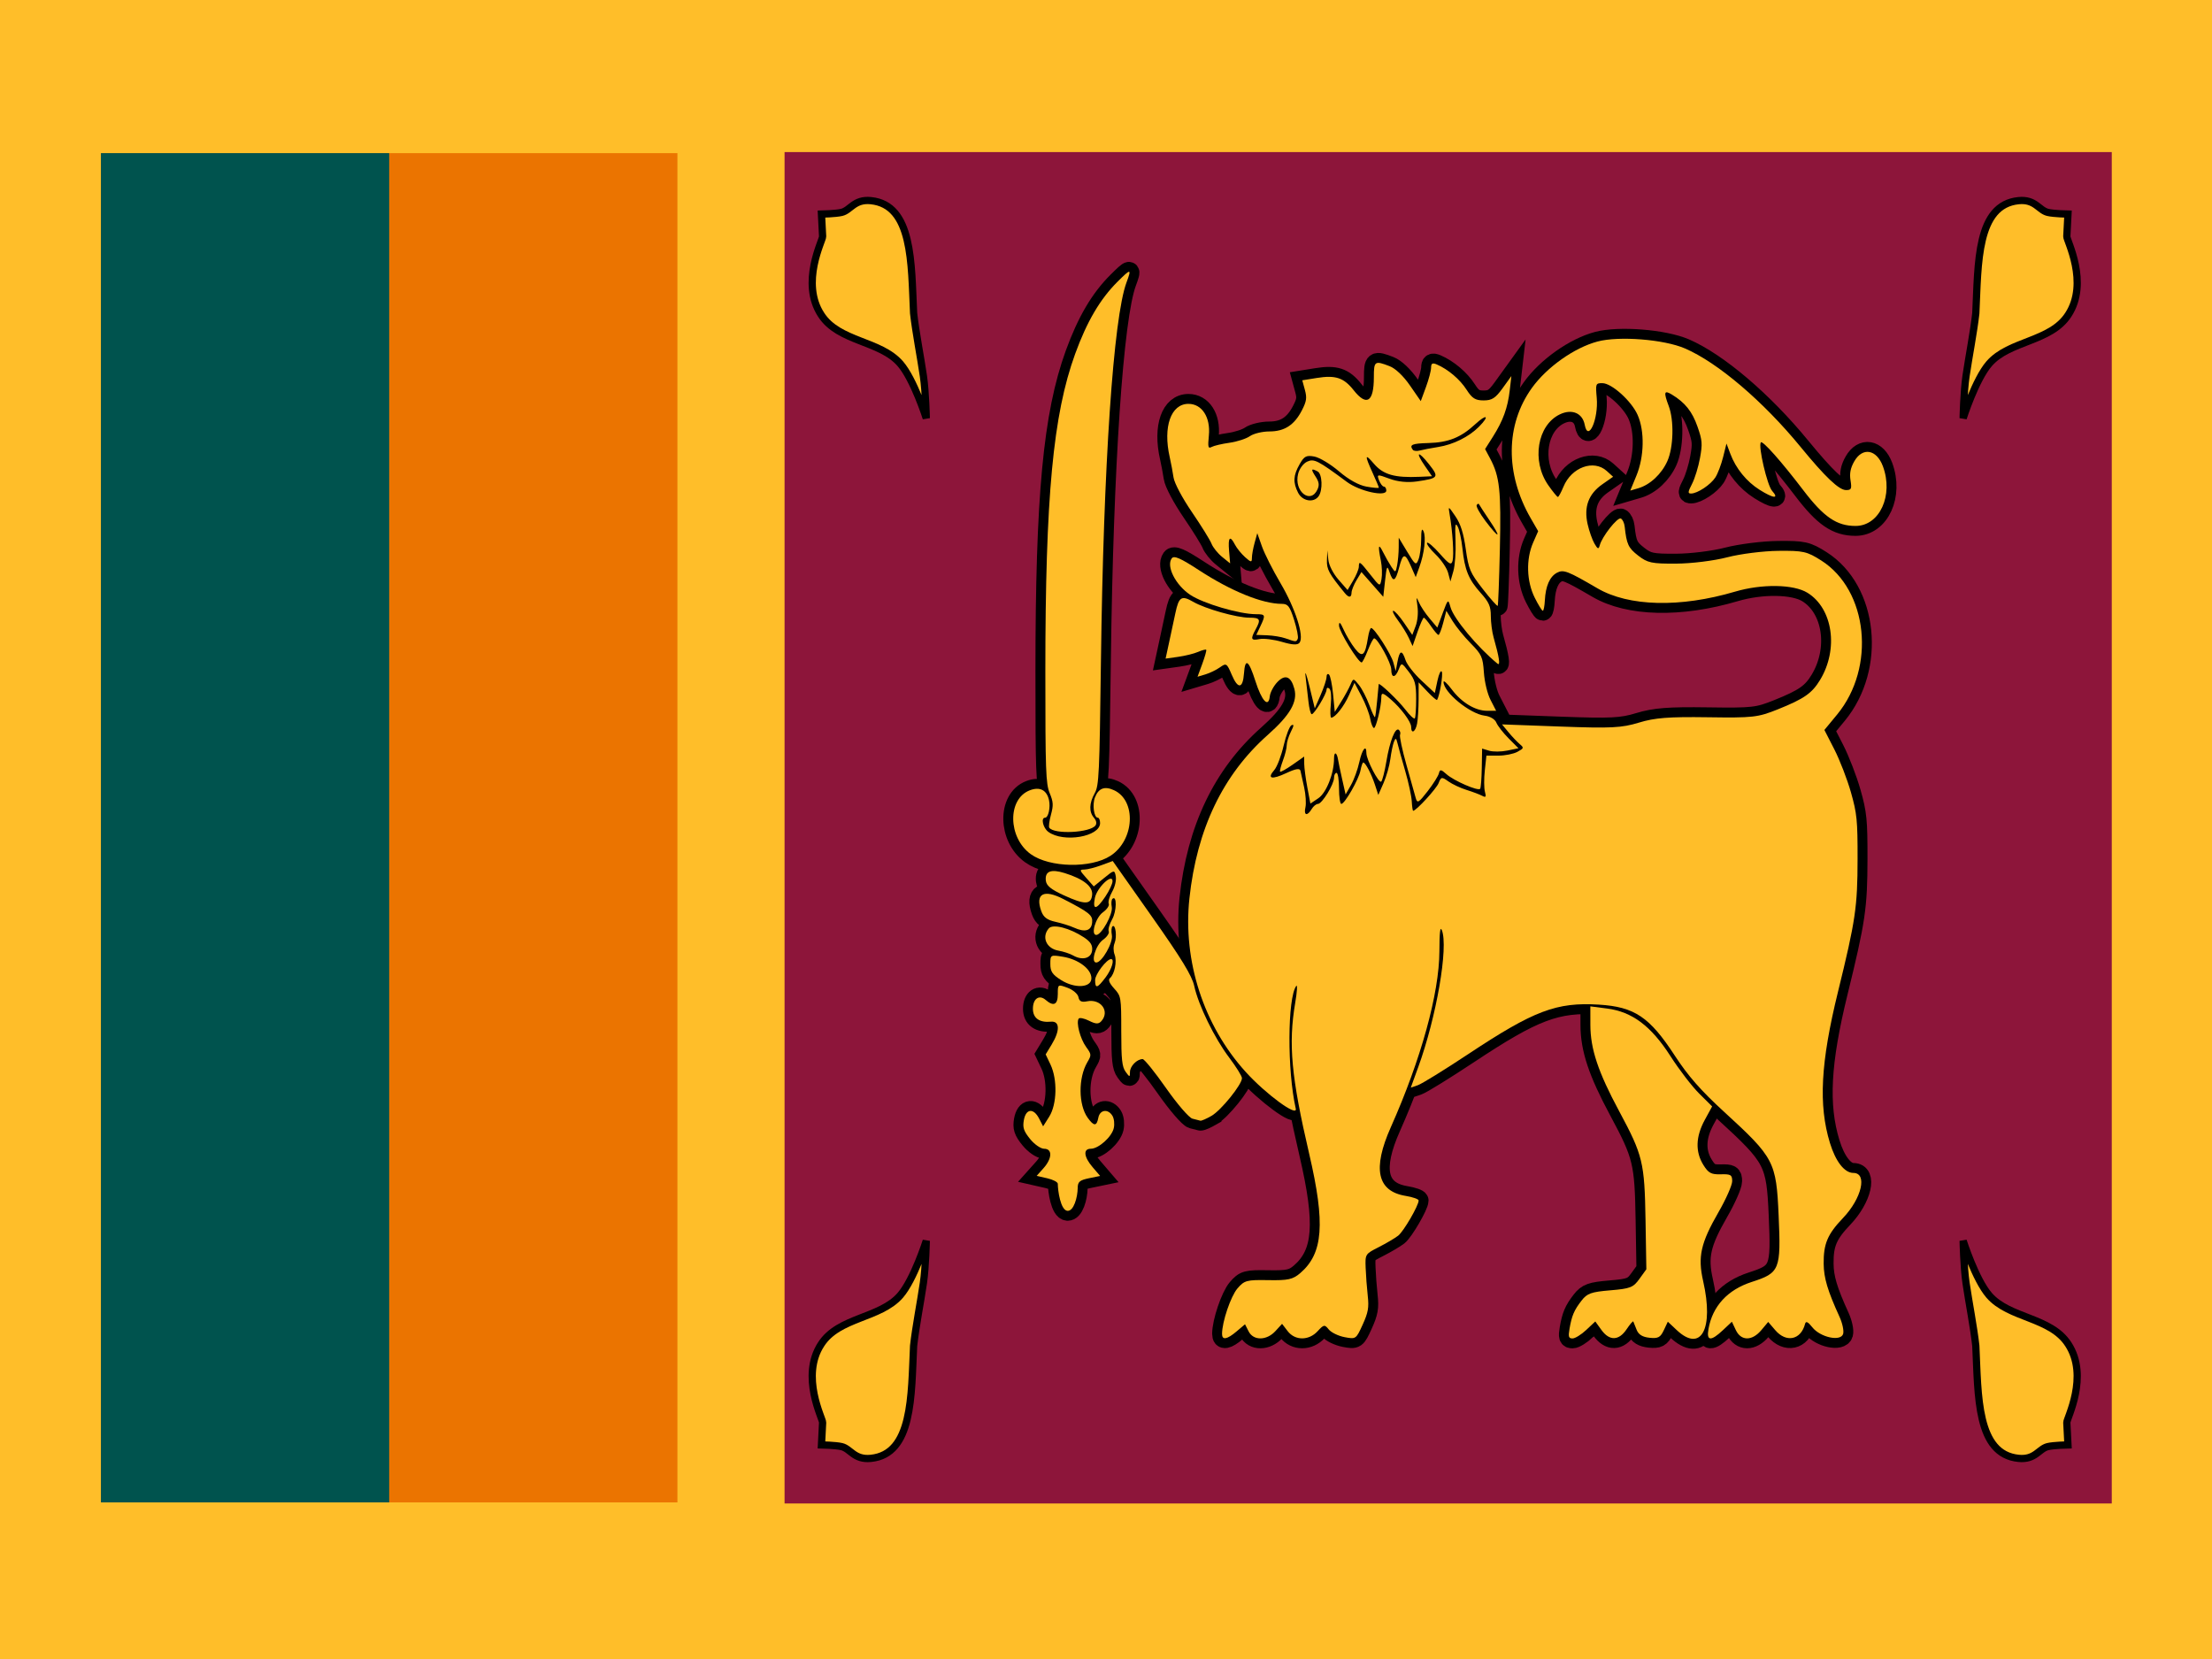 <?xml version="1.0" encoding="UTF-8"?>
<svg xmlns="http://www.w3.org/2000/svg" xmlns:xlink="http://www.w3.org/1999/xlink" width="640px" height="480px" viewBox="0 0 640 480" version="1.1">
  <g id="Page-1" stroke="none" stroke-width="1" fill="none" fill-rule="evenodd">
    <g id="sl" fill-rule="nonzero">
      <polygon id="Path" fill="#FFBE29" points="0 0 640 0 640 480 0 480"></polygon>
      <g id="Group" transform="translate(29, 44)">
        <polygon id="Path" fill="#EB7400" points="0.202 0.312 167 0.312 167 390.688 0.202 390.688"></polygon>
        <polygon id="Path" fill="#00534E" points="0.202 0.312 83.601 0.312 83.601 390.688 0.202 390.688"></polygon>
      </g>
      <polygon id="Path" fill="#8D153A" points="227 44 611 44 611 435 227 435"></polygon>
      <path d="M268,359 C268,359 264.432,370.197 260.49,374.759 C254.649,381.519 242.674,381.031 237.591,388.917 C231.501,398.217 238.064,410.503 238.009,411.569 L237.675,418.058 C237.675,418.058 241.782,418.134 243.511,418.55 C246.111,419.175 247.125,422.435 251.966,421.951 C264.136,420.733 263.646,403.832 264.334,389.389 C264.945,383.889 266.36,376.718 267.164,371.22 C267.853,366.505 268,359 268,359 L268,359 Z" id="Path" stroke="#000000" stroke-width="2.096" fill="#FFBE29"></path>
      <g id="Group" transform="translate(293, 78)">
        <g id="a-link" stroke="#000000" stroke-width="5.732">
          <g id="a">
            <path d="M64.801,307.201 L67.225,305.153 L68.262,307.205 C69.644,309.938 73.467,309.907 76.003,307.142 L77.943,305.028 L79.567,307.142 C81.702,309.922 85.69,309.926 88.236,307.152 C90.019,305.209 90.267,305.17 91.446,306.648 C92.149,307.529 94.21,308.532 96.026,308.877 C99.297,309.499 99.346,309.465 101.26,305.263 C102.863,301.744 103.114,300.32 102.731,296.908 C102.478,294.645 102.205,291.004 102.124,288.816 C101.979,284.854 101.995,284.829 105.939,282.819 C108.117,281.71 110.638,280.221 111.541,279.512 C113.117,278.275 117.459,270.807 117.459,269.335 C117.459,268.945 115.763,268.347 113.689,268.007 C105.442,266.653 104.045,260.172 109.407,248.135 C118.15,228.503 123.427,209.385 123.462,197.206 C123.478,191.763 123.69,189.935 124.168,191.119 C126.122,195.957 122.622,216.242 117.32,230.808 L115.185,236.674 L117.222,235.988 C118.343,235.61 124.929,231.544 131.86,226.951 C150.829,214.379 157.345,211.915 169.621,212.672 C179.907,213.306 184.287,216.246 191.549,227.391 C195.396,233.295 199.101,237.52 205.881,243.729 C220.324,256.958 220.926,258.103 221.613,273.661 C222.309,289.424 221.962,290.279 213.815,292.913 C206.851,295.164 202.485,299.915 201.314,306.515 C200.689,310.039 202.005,310.141 205.516,306.839 L208.089,304.419 L209.233,306.839 C210.737,310.02 213.934,310.033 216.59,306.868 L218.595,304.477 L220.645,306.868 C223.83,310.582 228.067,309.681 229.262,305.036 C229.492,304.143 230.105,304.429 231.347,306.008 C233.674,308.968 239.64,310.237 240.284,307.91 C240.53,307.022 240.063,304.829 239.246,303.037 C235.775,295.422 234.69,291.79 234.644,287.645 C234.582,281.879 235.757,279.097 240.239,274.408 C245.683,268.712 247.365,261.363 243.225,261.363 C240.669,261.363 238.092,258.057 236.449,252.669 C233.108,241.716 233.763,229.437 238.776,209.011 C243.869,188.263 244.434,184.437 244.454,170.561 C244.471,159.341 244.278,157.401 242.533,151.25 C241.467,147.489 239.302,141.889 237.724,138.806 L234.854,133.199 L238.539,128.733 C249.79,115.093 247.488,92.771 233.944,84.17 C229.801,81.539 228.766,81.306 221.504,81.378 C217.148,81.421 210.506,82.259 206.744,83.242 C202.908,84.244 196.415,85.049 191.961,85.075 C184.886,85.116 183.685,84.861 180.958,82.737 C178.115,80.523 177.627,79.471 177.07,74.353 C176.956,73.301 176.453,72.251 175.953,72.02 C174.986,71.574 170.52,77.246 169.86,79.758 C169.535,80.998 169.269,80.912 168.314,79.259 C167.68,78.162 166.794,75.639 166.346,73.654 C165.219,68.663 166.603,64.92 170.613,62.116 L173.724,59.94 L171.89,58.275 C168.104,54.837 161.667,57.189 159.339,62.859 C158.68,64.464 157.962,65.779 157.742,65.782 C157.523,65.785 156.271,64.256 154.961,62.382 C150.073,55.393 151.754,45.053 158.292,41.897 C161.778,40.213 164.863,41.497 165.505,44.899 C166.485,50.092 169.531,43.266 168.985,37.101 C168.622,33.002 168.676,32.86 170.614,32.86 C173.31,32.86 179.047,38.036 180.821,42.07 C182.882,46.754 182.732,54.131 180.464,59.628 L178.683,63.945 L181.013,63.263 C184.429,62.262 187.748,59.157 189.426,55.393 C191.201,51.413 191.392,43.663 189.818,39.482 C188.293,35.429 188.468,34.786 190.723,36.155 C194.558,38.485 196.608,41.054 198.146,45.456 C199.531,49.421 199.608,50.406 198.858,54.533 C198.396,57.079 197.366,60.429 196.571,61.977 C195.332,64.387 195.29,64.792 196.277,64.792 C198.115,64.792 201.952,62.246 203.315,60.123 C204.004,59.051 205.008,56.41 205.546,54.255 L206.525,50.336 L207.65,53.323 C209.241,57.547 212.333,61.348 216.104,63.713 C220.159,66.257 221.848,66.401 219.728,64.021 C218.297,62.416 215.662,51.102 216.461,49.995 C216.931,49.344 222.437,55.543 228.723,63.801 C234.67,71.613 238.407,74.172 243.869,74.172 C250.846,74.172 254.909,65.284 251.773,56.881 C249.944,51.982 245.871,51.301 243.49,55.497 C242.395,57.426 242.094,58.961 242.415,60.985 C242.808,63.464 242.654,63.795 241.111,63.795 C239.083,63.795 235.085,59.998 227.985,51.329 C217.158,38.109 204.002,26.903 194.503,22.81 C188.407,20.183 175.385,19.158 169.187,20.818 C162.48,22.613 154.547,28.23 150.226,34.242 C142.568,44.896 142.446,59.073 149.903,71.983 L152.038,75.681 L150.592,78.968 C148.489,83.749 148.669,90.184 151.039,94.923 C152.083,97.011 153.136,98.718 153.379,98.717 C153.622,98.716 153.889,97.374 153.972,95.735 C154.181,91.588 155.397,88.809 157.485,87.709 C159.365,86.719 160.581,87.187 169.19,92.215 C178.248,97.505 193.143,97.869 208.981,93.186 C216.746,90.891 225.902,91.026 229.93,93.495 C237.313,98.022 239.025,109.798 233.597,118.736 C231.247,122.606 228.981,124.182 221.373,127.237 C215.584,129.562 214.213,129.717 201.054,129.524 C189.812,129.36 185.772,129.676 181.183,131.078 C176.201,132.6 173.136,132.754 158.502,132.214 L141.581,131.59 L143.457,133.864 C144.489,135.114 145.947,136.653 146.697,137.283 C147.973,138.355 147.931,138.499 146.034,139.528 C144.919,140.133 142.445,140.627 140.535,140.627 L137.064,140.627 L136.597,144.944 C136.34,147.319 136.359,150.091 136.64,151.105 C137.054,152.6 136.9,152.815 135.823,152.242 C135.093,151.854 133.059,151.09 131.304,150.545 C129.549,150 127.186,148.89 126.054,148.078 C124.15,146.713 123.938,146.75 123.237,148.567 C122.61,150.189 116.73,156.593 115.867,156.593 C115.727,156.593 115.548,155.358 115.467,153.849 C115.387,152.339 114.538,148.41 113.582,145.117 C112.626,141.825 111.627,138.232 111.363,137.135 C110.964,135.479 110.784,135.394 110.303,136.636 C109.984,137.459 109.519,139.704 109.269,141.625 C109.019,143.546 108.133,146.666 107.3,148.559 L105.786,152.001 L104.82,149.058 C103.782,145.899 102.061,142.623 101.437,142.623 C101.227,142.623 100.869,143.633 100.641,144.868 C100.166,147.446 96.083,154.597 95.086,154.597 C94.719,154.597 94.418,152.576 94.418,150.106 C94.418,147.637 94.094,145.616 93.698,145.616 C93.302,145.616 92.978,146.255 92.978,147.036 C92.978,148.935 89.492,154.597 88.322,154.597 C87.812,154.597 86.991,155.27 86.498,156.093 C85.213,158.24 84.161,157.939 84.702,155.579 C84.955,154.473 84.79,151.891 84.335,149.841 C83.881,147.792 83.397,145.611 83.261,144.994 C83.089,144.218 81.84,144.424 79.195,145.664 C74.922,147.669 73.49,147.314 75.687,144.796 C76.491,143.875 77.713,140.686 78.403,137.708 C79.093,134.731 80.111,132.089 80.666,131.838 C81.442,131.485 81.401,131.921 80.486,133.731 C79.832,135.024 79.296,136.768 79.293,137.606 C79.293,138.444 78.799,140.432 78.2,142.023 C77.602,143.614 77.225,145.072 77.364,145.265 C77.503,145.457 79.129,144.553 80.977,143.256 L84.338,140.898 L84.352,143.008 C84.36,144.168 84.764,147.229 85.252,149.809 L86.138,154.501 L88.426,152.963 C90.764,151.39 92.978,145.784 92.978,141.438 C92.978,139.29 93.819,139.619 94.164,141.903 C94.265,142.573 94.793,145.088 95.337,147.492 L96.326,151.863 L97.893,149.103 C98.754,147.585 99.834,144.608 100.293,142.487 C101.089,138.805 102.339,137.223 102.339,139.896 C102.339,141.823 105.932,148.733 106.625,148.139 C106.96,147.852 107.627,145.259 108.108,142.376 C109.107,136.381 110.718,132.303 111.742,133.18 C112.127,133.51 112.277,134.15 112.076,134.603 C111.874,135.055 112.701,138.953 113.915,143.265 C115.128,147.576 116.346,151.917 116.622,152.911 C117.065,154.509 117.466,154.277 120.067,150.916 C121.685,148.824 123.155,146.482 123.332,145.712 C123.599,144.548 123.96,144.59 125.474,145.965 C127.59,147.887 134.707,150.984 135.256,150.222 C135.462,149.937 135.673,147.202 135.725,144.144 L135.82,138.586 L137.866,139.207 C138.992,139.548 141.359,139.527 143.126,139.16 L146.338,138.492 L143.475,135.618 C141.9,134.037 140.308,131.991 139.937,131.072 C139.541,130.092 138.14,129.26 136.552,129.063 C132.262,128.529 124.659,122.29 124.659,119.302 C124.659,118.741 125.712,119.695 126.999,121.421 C129.855,125.251 133.822,127.654 137.286,127.654 L139.878,127.654 L138.274,124.533 C137.353,122.741 136.527,119.34 136.333,116.542 C136.024,112.082 135.702,111.373 132.52,108.136 C130.608,106.192 128.241,103.277 127.258,101.659 L125.472,98.718 L124.561,102.21 C124.06,104.131 123.447,105.702 123.2,105.702 C122.953,105.702 121.989,104.58 121.059,103.208 C120.129,101.836 119.181,100.718 118.954,100.725 C118.726,100.731 117.902,102.579 117.123,104.832 L115.706,108.927 L114.612,106.566 C114.01,105.268 112.588,102.971 111.452,101.462 C110.316,99.953 109.718,98.718 110.124,98.718 C110.53,98.718 111.932,100.29 113.24,102.212 L115.618,105.705 L116.585,103.146 C117.16,101.627 117.375,99.293 117.115,97.407 C116.736,94.657 116.789,94.497 117.509,96.223 C117.968,97.321 119.359,99.425 120.601,100.899 L122.859,103.58 L124.418,99.403 C125.969,95.245 125.98,95.237 126.685,97.72 C127.629,101.04 134.459,109.232 140.273,114.019 C141.17,114.757 140.792,112.22 139.137,106.386 C138.698,104.841 138.34,102.056 138.34,100.197 C138.34,97.438 137.796,96.211 135.385,93.526 C131.905,89.651 130.779,86.895 130.123,80.642 C129.857,78.11 129.248,75.293 128.77,74.382 C128.059,73.032 127.942,73.788 128.132,78.489 C128.26,81.657 127.979,85.596 127.506,87.243 L126.647,90.236 L125.984,87.742 C125.619,86.37 124.004,83.984 122.395,82.439 C120.787,80.895 119.658,79.372 119.886,79.055 C120.115,78.738 121.77,80.146 123.564,82.183 C126.297,85.286 126.899,85.622 127.277,84.255 C127.722,82.649 127.276,75.662 126.417,70.779 C125.989,68.34 126.026,68.354 128.082,71.361 C129.598,73.579 130.436,76.225 131.086,80.84 C131.911,86.704 132.327,87.68 136.032,92.441 C138.257,95.3 140.194,97.479 140.336,97.282 C140.477,97.086 140.758,89.691 140.96,80.848 C141.346,63.89 140.909,59.855 138.118,54.616 L136.684,51.924 L138.939,48.366 C141.879,43.725 143.229,40.005 143.815,34.929 L144.292,30.8 L141.748,34.325 C139.665,37.212 138.67,37.851 136.257,37.851 C133.868,37.851 132.935,37.265 131.325,34.755 C129.393,31.743 125.97,28.845 122.679,27.434 C121.463,26.913 121.059,27.14 121.059,28.344 C121.059,29.226 120.387,31.772 119.566,34.002 L118.074,38.056 L114.947,33.533 C113.029,30.759 110.752,28.6 109.059,27.948 C104.732,26.283 104.498,26.449 104.498,31.165 C104.498,38.32 102.41,39.652 98.653,34.897 C95.789,31.272 93.414,30.484 87.982,31.358 L83.788,32.032 L84.543,34.803 C85.173,37.117 85.031,38.092 83.68,40.721 C81.49,44.984 78.641,46.831 74.256,46.831 C72.237,46.831 69.71,47.443 68.64,48.19 C67.571,48.937 64.914,49.798 62.736,50.103 C60.558,50.409 58.236,50.953 57.577,51.313 C56.545,51.877 56.432,51.412 56.764,47.979 C57.273,42.724 54.764,38.848 50.855,38.848 C45.783,38.848 43.444,45.487 45.43,54.244 C45.812,55.929 46.312,58.587 46.542,60.151 C46.779,61.772 49.064,66.076 51.862,70.173 C54.559,74.122 57.109,78.232 57.527,79.305 C57.946,80.378 59.329,82.1 60.602,83.132 L62.915,85.008 L62.61,81.386 C62.275,77.405 62.867,76.78 64.315,79.59 C64.832,80.594 66.147,82.217 67.236,83.197 C68.951,84.74 69.216,84.771 69.216,83.431 C69.216,82.581 69.566,80.621 69.993,79.076 L70.77,76.267 L72.119,80.089 C72.86,82.191 75.272,86.968 77.478,90.705 C81.759,97.956 84.367,106.06 83.021,107.925 C82.475,108.681 80.999,108.623 77.94,107.723 C75.569,107.026 72.636,106.657 71.422,106.904 C68.944,107.408 68.749,106.94 70.273,104.147 C71.882,101.2 71.626,100.713 68.465,100.713 C64.809,100.713 55.731,98.149 52.247,96.131 C48.859,94.169 48.077,94.658 47.08,99.36 C46.631,101.476 45.809,105.311 45.253,107.882 L44.243,112.556 L47.909,112.04 C49.925,111.755 52.518,111.109 53.672,110.604 C54.825,110.099 55.873,109.83 56.001,110.007 C56.129,110.184 55.615,112.011 54.859,114.066 L53.484,117.802 L55.77,117.12 C57.027,116.745 58.918,115.828 59.972,115.081 C61.807,113.783 61.955,113.877 63.402,117.276 C65.182,121.456 66.605,121.285 66.921,116.852 C67.248,112.269 68.278,112.947 70.216,119.02 C72.08,124.859 74.019,126.921 74.391,123.459 C74.515,122.31 75.519,120.439 76.622,119.301 C78.854,117.001 80.536,117.691 81.5,121.303 C82.498,125.042 80.272,128.896 73.797,134.64 C60.826,146.145 53.287,161.88 51.134,181.935 C49.193,200.025 55.256,218.718 67.421,232.144 C73.242,238.569 82.49,245.35 81.902,242.763 C79.406,231.775 79.488,210.808 82.041,207.271 C82.424,206.74 82.292,208.928 81.748,212.133 C79.721,224.07 80.602,233.583 85.797,255.877 C90.496,276.041 89.846,284.658 83.195,290.354 C81.059,292.184 79.684,292.485 73.941,292.383 C67.709,292.272 67.031,292.456 65.03,294.789 C63.09,297.05 60.576,304.476 60.576,307.941 C60.576,309.818 62,309.57 64.8,307.205 L64.801,307.201 Z" id="Path" fill="#FFBE29"></path>
            <path d="M165.951,306.794 L168.565,304.336 L170.339,306.794 C172.663,310.015 175.386,309.943 177.62,306.602 C178.595,305.144 179.471,304.133 179.566,304.357 C179.661,304.58 180.096,305.66 180.532,306.758 C181.084,308.147 182.22,308.846 184.27,309.058 C186.74,309.313 187.403,308.963 188.384,306.887 L189.554,304.413 L192.127,306.833 C199.172,313.458 202.926,306.507 199.777,292.666 C198.176,285.629 199.057,281.672 204.216,272.715 C206.392,268.938 208.174,264.906 208.176,263.756 C208.176,261.922 207.774,261.676 204.878,261.76 C202.107,261.841 201.296,261.406 199.838,259.056 C197.465,255.235 197.606,250.859 200.258,246.002 L202.377,242.123 L198.618,238.39 C196.551,236.337 192.823,231.48 190.334,227.597 C184.743,218.876 179.247,214.74 171.998,213.802 L167.138,213.173 L167.145,218.556 C167.155,225.485 169.377,232.152 175.444,243.444 C182.341,256.282 182.823,258.27 183.103,275.05 L183.339,289.242 L181.343,292.013 C179.539,294.517 178.726,294.837 172.906,295.328 C167.365,295.795 166.201,296.214 164.575,298.321 C162.416,301.12 161.77,302.643 161.103,306.509 C160.715,308.762 160.872,309.253 161.983,309.253 C162.728,309.253 164.513,308.147 165.951,306.795 L165.951,306.794 Z" id="Path" fill="#FFBE29"></path>
            <path d="M18.814,265.738 C18.814,263.944 19.362,263.465 22.057,262.905 L25.299,262.231 L23.137,259.709 C20.568,256.714 20.33,254.373 22.594,254.368 C24.85,254.368 28.669,250.941 29.25,248.406 C29.52,247.227 29.35,245.653 28.866,244.844 C27.601,242.733 25.224,243.052 24.783,245.391 C24.308,247.906 23.514,247.913 21.712,245.416 C19.003,241.661 18.942,233.888 21.587,229.361 C22.833,227.228 22.822,227.088 21.233,224.886 C19.524,222.517 18.303,217.828 19.106,216.714 C19.361,216.36 20.712,216.642 22.107,217.342 C24.09,218.335 24.872,218.35 25.689,217.411 C28.163,214.565 25.483,210.906 21.515,211.713 C19.918,212.038 19.259,211.713 19.029,210.501 C18.856,209.582 17.459,208.381 15.885,207.799 C13.074,206.759 13.054,206.772 13.054,209.607 C13.054,212.713 11.842,213.299 9.539,211.306 C7.668,209.687 5.853,210.944 5.853,213.86 C5.853,216.58 7.723,217.922 11.074,217.606 C13.644,217.363 13.739,220.16 11.298,224.18 L9.543,227.071 L10.934,229.994 C12.993,234.323 12.82,241.513 10.57,245.085 L8.806,247.884 L7.649,245.639 C6.041,242.519 3.841,242.728 3.238,246.059 C2.843,248.239 3.17,249.236 5.036,251.547 C6.29,253.1 8.121,254.37 9.105,254.37 C11.54,254.37 11.444,257.172 8.914,260.002 L6.934,262.216 L9.994,262.911 C11.677,263.293 13.054,264.012 13.054,264.508 C13.054,266.411 13.847,272.187 15.856,272.331 C17.651,272.46 18.772,268.466 18.814,265.738 L18.814,265.738 Z" id="Path" fill="#FFBE29"></path>
            <path d="M57.539,244.843 C60.32,243.239 66.337,235.784 66.337,233.942 C66.337,233.362 64.676,230.69 62.646,228.002 C58.374,222.346 53.728,212.822 52.524,207.253 C51.896,204.35 48.863,199.379 40.318,187.253 L28.948,171.117 L25.671,172.331 C23.869,172.999 21.67,173.562 20.784,173.582 C19.258,173.616 19.286,173.744 21.315,176.041 L23.455,178.465 L26.455,176.028 C29.363,173.666 29.467,173.651 29.826,175.552 C30.036,176.665 29.583,178.594 28.778,180.01 C27.999,181.383 27.555,182.941 27.792,183.472 C28.028,184.003 27.279,185.112 26.128,185.938 C23.992,187.468 22.511,192.505 24.195,192.505 C25.711,192.505 29.054,186.47 28.669,184.429 C28.471,183.383 28.567,182.308 28.881,182.039 C30.182,180.925 30.101,185.662 28.778,187.993 C27.999,189.366 27.555,190.924 27.792,191.455 C28.028,191.985 27.279,193.095 26.128,193.92 C24.006,195.441 22.509,200.487 24.18,200.487 C25.817,200.487 29.104,194.72 28.697,192.563 C28.484,191.434 28.567,190.291 28.881,190.022 C29.757,189.271 30.23,193.011 29.49,194.844 C29.094,195.826 29.097,197.166 29.5,198.229 C30.228,200.154 29.489,203.852 28.147,205.001 C27.572,205.494 27.962,206.46 29.357,208.002 C31.376,210.233 31.415,210.468 31.415,220.313 C31.415,228.54 31.642,230.664 32.675,232.096 C33.834,233.703 33.935,233.709 33.935,232.168 C33.935,230.484 35.955,228.426 37.607,228.426 C38.094,228.426 41.139,232.202 44.372,236.817 C47.625,241.459 51.03,245.41 51.994,245.661 C52.952,245.911 53.989,246.177 54.299,246.252 C54.609,246.327 56.067,245.693 57.539,244.844 L57.539,244.843 Z" id="Path" fill="#FFBE29"></path>
            <path d="M22.776,205.039 C22.776,202.387 19.037,199.556 14.564,198.822 C10.954,198.229 10.895,198.263 10.895,200.902 C10.895,203.087 11.463,203.946 13.955,205.534 C17.96,208.085 22.776,207.815 22.776,205.039 L22.776,205.039 Z" id="Path" fill="#FFBE29"></path>
            <path d="M26.874,204.795 C28.697,202.374 29.561,199.494 28.464,199.494 C27.202,199.494 23.853,203.892 23.853,205.549 C23.853,208.135 24.475,207.98 26.874,204.795 L26.874,204.795 Z" id="Path" fill="#FFBE29"></path>
            <path d="M22.987,196.952 C23.141,195.455 22.509,194.457 20.613,193.204 C16.523,190.501 11.633,189.249 10.455,190.603 C8.286,193.098 9.731,196.447 13.237,197.05 C14.648,197.293 16.562,197.922 17.489,198.45 C20.184,199.981 22.746,199.283 22.987,196.952 L22.987,196.952 Z" id="Path" fill="#FFBE29"></path>
            <path d="M22.987,188.937 C23.207,186.803 22.274,186.039 14.658,182.116 C8.973,179.188 6.456,180.569 8.273,185.62 C8.906,187.379 9.968,188.183 12.351,188.705 C14.123,189.093 16.545,189.852 17.733,190.392 C20.907,191.834 22.741,191.326 22.987,188.937 L22.987,188.937 Z" id="Path" fill="#FFBE29"></path>
            <path d="M26.801,181.427 C27.95,179.723 28.89,177.711 28.89,176.957 C28.89,174.512 24.352,178.839 23.774,181.836 C23.08,185.431 24.205,185.28 26.802,181.427 L26.801,181.427 Z" id="Path" fill="#FFBE29"></path>
            <path d="M22.987,180.923 C23.237,178.491 20.474,176.295 15.039,174.607 C11.051,173.369 9.293,174.071 9.591,176.783 C9.754,178.263 11.082,179.344 14.849,181.064 C20.879,183.817 22.692,183.786 22.987,180.923 L22.987,180.923 Z" id="Path" fill="#FFBE29"></path>
            <path d="M28.303,169.605 C35.267,165.068 35.869,153.629 29.302,150.626 C26.576,149.379 24.835,150.051 23.791,152.753 C22.992,154.823 23.526,158.585 24.62,158.585 C24.989,158.585 25.291,159.282 25.291,160.133 C25.291,164.105 14.658,165.905 10.297,162.671 C8.765,161.534 8.098,158.585 9.373,158.585 C10.326,158.585 10.985,155.58 10.498,153.454 C9.835,150.558 7.84,149.555 4.947,150.662 C-1.581,153.16 -1.397,164.384 5.249,169.147 C10.699,173.053 22.646,173.29 28.302,169.605 L28.303,169.605 Z" id="Path" fill="#FFBE29"></path>
            <path d="M23.971,160.809 C24.374,160.251 24.199,159.392 23.523,158.614 C22.042,156.911 22.121,154.379 23.745,151.479 C24.965,149.302 25.117,146.044 25.537,113.178 C26.26,56.539 29.139,13.937 32.933,3.717 C34.443,-0.351 34.231,-0.368 30.328,3.518 C25.3,8.524 21.473,15.042 18.081,24.373 C11.677,41.989 9.452,65.69 9.452,116.282 C9.452,145.008 9.586,148.767 10.704,151.467 C11.766,154.032 11.823,154.979 11.076,157.719 C10.593,159.494 10.373,161.191 10.589,161.49 C12.018,163.471 22.434,162.946 23.971,160.815 L23.971,160.809 Z" id="Path" fill="#FFBE29"></path>
            <path d="M82.484,106.799 C82.702,106.31 82.22,103.841 81.412,101.311 C80.154,97.368 79.647,96.713 77.854,96.713 C72.237,96.713 63.207,93.04 53.898,86.969 C48.522,83.462 46.665,82.657 46.021,83.55 C44.376,85.829 47.11,91.24 51.343,94.084 C55.098,96.606 65.597,99.706 70.386,99.706 C73.165,99.706 73.23,99.89 71.649,103.234 L70.486,105.693 L73.629,105.812 C75.358,105.877 77.744,106.272 78.932,106.691 C82.018,107.779 82.047,107.78 82.484,106.8 L82.484,106.799 Z" id="Path" fill="#FFBE29"></path>
            <path d="M115.296,132.324 C115.296,130.86 112.358,126.892 109.381,124.336 C107.043,122.328 106.656,122.267 106.651,123.905 C106.643,126.391 105.133,132.636 104.539,132.636 C104.205,132.636 103.71,131.416 103.44,129.924 C103.17,128.432 102.036,125.493 100.921,123.392 L98.894,119.571 L97.315,123.111 C95.844,126.411 93.294,129.643 92.163,129.643 C91.893,129.643 91.84,127.905 92.045,125.781 C92.269,123.473 92.096,121.642 91.617,121.232 C91.175,120.854 90.814,120.985 90.814,121.525 C90.814,122.768 87.274,128.645 86.525,128.645 C86.216,128.645 85.784,126.961 85.565,124.903 C85.345,122.845 84.972,119.589 84.736,117.669 C84.499,115.748 85.003,117.05 85.856,120.563 L87.407,126.95 L89.107,123.058 C90.042,120.917 90.809,118.578 90.811,117.859 C90.811,117.141 91.129,116.823 91.514,117.152 C91.898,117.481 92.433,120.055 92.703,122.87 L93.193,127.99 L95.064,124.989 C96.093,123.338 97.299,121.128 97.743,120.077 C98.537,118.203 98.582,118.205 100.16,120.163 C101.045,121.261 102.404,123.886 103.182,125.997 C103.959,128.109 104.7,129.68 104.827,129.49 C104.954,129.299 105.239,127.123 105.46,124.653 C105.681,122.184 105.879,120.072 105.899,119.96 C106.009,119.348 111.534,124.603 113.579,127.264 C114.893,128.975 116.141,130.135 116.352,129.842 C116.563,129.549 116.736,127.026 116.736,124.234 C116.736,119.909 116.423,118.749 114.614,116.384 C112.535,113.665 112.477,113.65 111.709,115.639 C110.712,118.221 109.536,118.258 109.536,115.708 C109.536,113.846 105.607,106.692 104.585,106.692 C104.32,106.692 103.492,108.264 102.746,110.185 C101.999,112.106 101.197,113.675 100.962,113.673 C99.954,113.664 94.415,104.628 94.418,102.997 C94.418,101.699 94.791,102.031 95.762,104.198 C96.5,105.844 97.974,108.302 99.037,109.66 C101.191,112.409 101.974,111.74 102.805,106.443 C103.042,104.933 103.453,103.699 103.719,103.699 C104.64,103.699 109.462,111.192 110.14,113.677 L110.821,116.172 L111.337,113.428 C111.967,110.072 112.663,109.948 113.67,113.009 C114.09,114.288 116.167,116.948 118.285,118.919 L122.137,122.503 L122.909,118.898 C123.335,116.916 123.898,115.776 124.161,116.366 C124.553,117.246 123.552,123.219 122.797,124.504 C122.684,124.697 121.436,123.633 120.024,122.141 L117.456,119.427 L117.446,124.285 C117.439,126.957 117.241,130.154 117.002,131.388 C116.535,133.803 115.296,134.482 115.296,132.324 L115.296,132.324 Z" id="Path" fill="#000000"></path>
            <path d="M96.096,93.594 C91.518,88.002 90.824,86.723 90.925,84.073 L91.033,81.252 L91.331,83.976 C91.506,85.567 92.725,87.951 94.261,89.706 L96.892,92.712 L98.509,89.975 C99.398,88.47 100.137,86.678 100.152,85.992 C100.189,84.203 100.408,84.353 103.507,88.287 C106.26,91.783 106.303,91.8 106.713,89.535 C106.941,88.272 106.86,85.895 106.533,84.252 C105.633,79.736 105.81,79.055 107.173,81.778 C107.852,83.135 108.944,85.054 109.6,86.041 C110.741,87.76 110.81,87.739 111.235,85.542 C111.479,84.28 111.683,81.97 111.688,80.409 L111.698,77.571 L114.181,81.688 C116.5,85.535 116.713,85.677 117.421,83.844 C117.838,82.765 118.184,80.169 118.19,78.075 C118.198,75.369 118.392,74.687 118.863,75.717 C119.648,77.437 119.103,82.12 117.653,86.111 L116.612,88.975 L115.246,85.862 C113.499,81.881 112.917,81.945 111.797,86.241 C110.737,90.301 110.048,90.61 109.016,87.488 C108.348,85.468 108.221,85.716 107.747,89.96 L107.22,94.676 L104.062,91.091 L100.905,87.505 L99.485,89.866 C98.704,91.165 98.055,92.789 98.042,93.475 C98.013,94.962 97.254,95.008 96.096,93.594 L96.096,93.594 Z" id="Path" fill="#000000"></path>
            <path d="M136.809,72.765 C135.143,70.568 133.995,68.473 134.259,68.108 C134.522,67.743 134.818,67.639 134.917,67.876 C135.016,68.113 136.378,70.208 137.944,72.532 C141.548,77.883 140.807,78.035 136.809,72.765 L136.809,72.765 Z" id="Path" fill="#000000"></path>
            <path d="M82.578,64.563 C81.063,61.565 81.167,59.578 83.012,56.328 C84.345,53.98 84.954,53.661 87.282,54.094 C88.775,54.371 91.988,56.302 94.422,58.383 C97.233,60.788 100.141,62.399 102.393,62.799 C104.343,63.146 105.938,63.277 105.938,63.09 C105.938,62.903 105.128,60.972 104.138,58.798 C101.787,53.637 101.868,53.083 104.519,56.175 C107.241,59.349 110.497,60.278 117.773,59.954 L121.328,59.796 L119.266,56.813 C116.382,52.641 117.269,52.267 120.454,56.312 C123.441,60.106 123.254,60.373 116.967,61.291 C114.295,61.681 111.422,61.398 109.034,60.51 C105.461,59.18 105.322,59.2 105.999,60.953 C106.389,61.963 107.021,62.789 107.403,62.789 C107.785,62.789 108.098,63.301 108.098,63.927 C108.098,65.851 100.381,64.159 96.693,61.427 C88.268,55.185 87.208,54.645 85.203,55.569 C84.087,56.084 82.97,57.59 82.585,59.099 C81.301,64.133 86.181,68.047 88.193,63.596 C88.776,62.306 88.64,61.424 87.615,59.854 C86.211,57.704 86.343,57.398 88.238,58.406 C89.583,59.122 89.765,63.849 88.513,65.583 C87.081,67.568 83.812,67.006 82.578,64.563 L82.578,64.563 Z" id="Path" fill="#000000"></path>
            <path d="M115.763,52.13 C114.709,50.67 115.535,50.313 120.258,50.184 C126.101,50.025 129.65,48.6 133.837,44.732 C137.192,41.633 138.101,42.243 134.917,45.456 C132.012,48.388 127.481,50.641 123.107,51.33 C120.989,51.664 118.575,52.126 117.743,52.357 C116.911,52.588 116.02,52.486 115.763,52.13 L115.763,52.13 Z" id="Path" fill="#000000"></path>
          </g>
        </g>
        <g id="a">
          <path d="M64.801,307.201 L67.225,305.153 L68.262,307.205 C69.644,309.938 73.467,309.907 76.003,307.142 L77.943,305.028 L79.567,307.142 C81.702,309.922 85.69,309.926 88.236,307.152 C90.019,305.209 90.267,305.17 91.446,306.648 C92.149,307.529 94.21,308.532 96.026,308.877 C99.297,309.499 99.346,309.465 101.26,305.263 C102.863,301.744 103.114,300.32 102.731,296.908 C102.478,294.645 102.205,291.004 102.124,288.816 C101.979,284.854 101.995,284.829 105.939,282.819 C108.117,281.71 110.638,280.221 111.541,279.512 C113.117,278.275 117.459,270.807 117.459,269.335 C117.459,268.945 115.763,268.347 113.689,268.007 C105.442,266.653 104.045,260.172 109.407,248.135 C118.15,228.503 123.427,209.385 123.462,197.206 C123.478,191.763 123.69,189.935 124.168,191.119 C126.122,195.957 122.622,216.242 117.32,230.808 L115.185,236.674 L117.222,235.988 C118.343,235.61 124.929,231.544 131.86,226.951 C150.829,214.379 157.345,211.915 169.621,212.672 C179.907,213.306 184.287,216.246 191.549,227.391 C195.396,233.295 199.101,237.52 205.881,243.729 C220.324,256.958 220.926,258.103 221.613,273.661 C222.309,289.424 221.962,290.279 213.815,292.913 C206.851,295.164 202.485,299.915 201.314,306.515 C200.689,310.039 202.005,310.141 205.516,306.839 L208.089,304.419 L209.233,306.839 C210.737,310.02 213.934,310.033 216.59,306.868 L218.595,304.477 L220.645,306.868 C223.83,310.582 228.067,309.681 229.262,305.036 C229.492,304.143 230.105,304.429 231.347,306.008 C233.674,308.968 239.64,310.237 240.284,307.91 C240.53,307.022 240.063,304.829 239.246,303.037 C235.775,295.422 234.69,291.79 234.644,287.645 C234.582,281.879 235.757,279.097 240.239,274.408 C245.683,268.712 247.365,261.363 243.225,261.363 C240.669,261.363 238.092,258.057 236.449,252.669 C233.108,241.716 233.763,229.437 238.776,209.011 C243.869,188.263 244.434,184.437 244.454,170.561 C244.471,159.341 244.278,157.401 242.533,151.25 C241.467,147.489 239.302,141.889 237.724,138.806 L234.854,133.199 L238.539,128.733 C249.79,115.093 247.488,92.771 233.944,84.17 C229.801,81.539 228.766,81.306 221.504,81.378 C217.148,81.421 210.506,82.259 206.744,83.242 C202.908,84.244 196.415,85.049 191.961,85.075 C184.886,85.116 183.685,84.861 180.958,82.737 C178.115,80.523 177.627,79.471 177.07,74.353 C176.956,73.301 176.453,72.251 175.953,72.02 C174.986,71.574 170.52,77.246 169.86,79.758 C169.535,80.998 169.269,80.912 168.314,79.259 C167.68,78.162 166.794,75.639 166.346,73.654 C165.219,68.663 166.603,64.92 170.613,62.116 L173.724,59.94 L171.89,58.275 C168.104,54.837 161.667,57.189 159.339,62.859 C158.68,64.464 157.962,65.779 157.742,65.782 C157.523,65.785 156.271,64.256 154.961,62.382 C150.073,55.393 151.754,45.053 158.292,41.897 C161.778,40.213 164.863,41.497 165.505,44.899 C166.485,50.092 169.531,43.266 168.985,37.101 C168.622,33.002 168.676,32.86 170.614,32.86 C173.31,32.86 179.047,38.036 180.821,42.07 C182.882,46.754 182.732,54.131 180.464,59.628 L178.683,63.945 L181.013,63.263 C184.429,62.262 187.748,59.157 189.426,55.393 C191.201,51.413 191.392,43.663 189.818,39.482 C188.293,35.429 188.468,34.786 190.723,36.155 C194.558,38.485 196.608,41.054 198.146,45.456 C199.531,49.421 199.608,50.406 198.858,54.533 C198.396,57.079 197.366,60.429 196.571,61.977 C195.332,64.387 195.29,64.792 196.277,64.792 C198.115,64.792 201.952,62.246 203.315,60.123 C204.004,59.051 205.008,56.41 205.546,54.255 L206.525,50.336 L207.65,53.323 C209.241,57.547 212.333,61.348 216.104,63.713 C220.159,66.257 221.848,66.401 219.728,64.021 C218.297,62.416 215.662,51.102 216.461,49.995 C216.931,49.344 222.437,55.543 228.723,63.801 C234.67,71.613 238.407,74.172 243.869,74.172 C250.846,74.172 254.909,65.284 251.773,56.881 C249.944,51.982 245.871,51.301 243.49,55.497 C242.395,57.426 242.094,58.961 242.415,60.985 C242.808,63.464 242.654,63.795 241.111,63.795 C239.083,63.795 235.085,59.998 227.985,51.329 C217.158,38.109 204.002,26.903 194.503,22.81 C188.407,20.183 175.385,19.158 169.187,20.818 C162.48,22.613 154.547,28.23 150.226,34.242 C142.568,44.896 142.446,59.073 149.903,71.983 L152.038,75.681 L150.592,78.968 C148.489,83.749 148.669,90.184 151.039,94.923 C152.083,97.011 153.136,98.718 153.379,98.717 C153.622,98.716 153.889,97.374 153.972,95.735 C154.181,91.588 155.397,88.809 157.485,87.709 C159.365,86.719 160.581,87.187 169.19,92.215 C178.248,97.505 193.143,97.869 208.981,93.186 C216.746,90.891 225.902,91.026 229.93,93.495 C237.313,98.022 239.025,109.798 233.597,118.736 C231.247,122.606 228.981,124.182 221.373,127.237 C215.584,129.562 214.213,129.717 201.054,129.524 C189.812,129.36 185.772,129.676 181.183,131.078 C176.201,132.6 173.136,132.754 158.502,132.214 L141.581,131.59 L143.457,133.864 C144.489,135.114 145.947,136.653 146.697,137.283 C147.973,138.355 147.931,138.499 146.034,139.528 C144.919,140.133 142.445,140.627 140.535,140.627 L137.064,140.627 L136.597,144.944 C136.34,147.319 136.359,150.091 136.64,151.105 C137.054,152.6 136.9,152.815 135.823,152.242 C135.093,151.854 133.059,151.09 131.304,150.545 C129.549,150 127.186,148.89 126.054,148.078 C124.15,146.713 123.938,146.75 123.237,148.567 C122.61,150.189 116.73,156.593 115.867,156.593 C115.727,156.593 115.548,155.358 115.467,153.849 C115.387,152.339 114.538,148.41 113.582,145.117 C112.626,141.825 111.627,138.232 111.363,137.135 C110.964,135.479 110.784,135.394 110.303,136.636 C109.984,137.459 109.519,139.704 109.269,141.625 C109.019,143.546 108.133,146.666 107.3,148.559 L105.786,152.001 L104.82,149.058 C103.782,145.899 102.061,142.623 101.437,142.623 C101.227,142.623 100.869,143.633 100.641,144.868 C100.166,147.446 96.083,154.597 95.086,154.597 C94.719,154.597 94.418,152.576 94.418,150.106 C94.418,147.637 94.094,145.616 93.698,145.616 C93.302,145.616 92.978,146.255 92.978,147.036 C92.978,148.935 89.492,154.597 88.322,154.597 C87.812,154.597 86.991,155.27 86.498,156.093 C85.213,158.24 84.161,157.939 84.702,155.579 C84.955,154.473 84.79,151.891 84.335,149.841 C83.881,147.792 83.397,145.611 83.261,144.994 C83.089,144.218 81.84,144.424 79.195,145.664 C74.922,147.669 73.49,147.314 75.687,144.796 C76.491,143.875 77.713,140.686 78.403,137.708 C79.093,134.731 80.111,132.089 80.666,131.838 C81.442,131.485 81.401,131.921 80.486,133.731 C79.832,135.024 79.296,136.768 79.293,137.606 C79.293,138.444 78.799,140.432 78.2,142.023 C77.602,143.614 77.225,145.072 77.364,145.265 C77.503,145.457 79.129,144.553 80.977,143.256 L84.338,140.898 L84.352,143.008 C84.36,144.168 84.764,147.229 85.252,149.809 L86.138,154.501 L88.426,152.963 C90.764,151.39 92.978,145.784 92.978,141.438 C92.978,139.29 93.819,139.619 94.164,141.903 C94.265,142.573 94.793,145.088 95.337,147.492 L96.326,151.863 L97.893,149.103 C98.754,147.585 99.834,144.608 100.293,142.487 C101.089,138.805 102.339,137.223 102.339,139.896 C102.339,141.823 105.932,148.733 106.625,148.139 C106.96,147.852 107.627,145.259 108.108,142.376 C109.107,136.381 110.718,132.303 111.742,133.18 C112.127,133.51 112.277,134.15 112.076,134.603 C111.874,135.055 112.701,138.953 113.915,143.265 C115.128,147.576 116.346,151.917 116.622,152.911 C117.065,154.509 117.466,154.277 120.067,150.916 C121.685,148.824 123.155,146.482 123.332,145.712 C123.599,144.548 123.96,144.59 125.474,145.965 C127.59,147.887 134.707,150.984 135.256,150.222 C135.462,149.937 135.673,147.202 135.725,144.144 L135.82,138.586 L137.866,139.207 C138.992,139.548 141.359,139.527 143.126,139.16 L146.338,138.492 L143.475,135.618 C141.9,134.037 140.308,131.991 139.937,131.072 C139.541,130.092 138.14,129.26 136.552,129.063 C132.262,128.529 124.659,122.29 124.659,119.302 C124.659,118.741 125.712,119.695 126.999,121.421 C129.855,125.251 133.822,127.654 137.286,127.654 L139.878,127.654 L138.274,124.533 C137.353,122.741 136.527,119.34 136.333,116.542 C136.024,112.082 135.702,111.373 132.52,108.136 C130.608,106.192 128.241,103.277 127.258,101.659 L125.472,98.718 L124.561,102.21 C124.06,104.131 123.447,105.702 123.2,105.702 C122.953,105.702 121.989,104.58 121.059,103.208 C120.129,101.836 119.181,100.718 118.954,100.725 C118.726,100.731 117.902,102.579 117.123,104.832 L115.706,108.927 L114.612,106.566 C114.01,105.268 112.588,102.971 111.452,101.462 C110.316,99.953 109.718,98.718 110.124,98.718 C110.53,98.718 111.932,100.29 113.24,102.212 L115.618,105.705 L116.585,103.146 C117.16,101.627 117.375,99.293 117.115,97.407 C116.736,94.657 116.789,94.497 117.509,96.223 C117.968,97.321 119.359,99.425 120.601,100.899 L122.859,103.58 L124.418,99.403 C125.969,95.245 125.98,95.237 126.685,97.72 C127.629,101.04 134.459,109.232 140.273,114.019 C141.17,114.757 140.792,112.22 139.137,106.386 C138.698,104.841 138.34,102.056 138.34,100.197 C138.34,97.438 137.796,96.211 135.385,93.526 C131.905,89.651 130.779,86.895 130.123,80.642 C129.857,78.11 129.248,75.293 128.77,74.382 C128.059,73.032 127.942,73.788 128.132,78.489 C128.26,81.657 127.979,85.596 127.506,87.243 L126.647,90.236 L125.984,87.742 C125.619,86.37 124.004,83.984 122.395,82.439 C120.787,80.895 119.658,79.372 119.886,79.055 C120.115,78.738 121.77,80.146 123.564,82.183 C126.297,85.286 126.899,85.622 127.277,84.255 C127.722,82.649 127.276,75.662 126.417,70.779 C125.989,68.34 126.026,68.354 128.082,71.361 C129.598,73.579 130.436,76.225 131.086,80.84 C131.911,86.704 132.327,87.68 136.032,92.441 C138.257,95.3 140.194,97.479 140.336,97.282 C140.477,97.086 140.758,89.691 140.96,80.848 C141.346,63.89 140.909,59.855 138.118,54.616 L136.684,51.924 L138.939,48.366 C141.879,43.725 143.229,40.005 143.815,34.929 L144.292,30.8 L141.748,34.325 C139.665,37.212 138.67,37.851 136.257,37.851 C133.868,37.851 132.935,37.265 131.325,34.755 C129.393,31.743 125.97,28.845 122.679,27.434 C121.463,26.913 121.059,27.14 121.059,28.344 C121.059,29.226 120.387,31.772 119.566,34.002 L118.074,38.056 L114.947,33.533 C113.029,30.759 110.752,28.6 109.059,27.948 C104.732,26.283 104.498,26.449 104.498,31.165 C104.498,38.32 102.41,39.652 98.653,34.897 C95.789,31.272 93.414,30.484 87.982,31.358 L83.788,32.032 L84.543,34.803 C85.173,37.117 85.031,38.092 83.68,40.721 C81.49,44.984 78.641,46.831 74.256,46.831 C72.237,46.831 69.71,47.443 68.64,48.19 C67.571,48.937 64.914,49.798 62.736,50.103 C60.558,50.409 58.236,50.953 57.577,51.313 C56.545,51.877 56.432,51.412 56.764,47.979 C57.273,42.724 54.764,38.848 50.855,38.848 C45.783,38.848 43.444,45.487 45.43,54.244 C45.812,55.929 46.312,58.587 46.542,60.151 C46.779,61.772 49.064,66.076 51.862,70.173 C54.559,74.122 57.109,78.232 57.527,79.305 C57.946,80.378 59.329,82.1 60.602,83.132 L62.915,85.008 L62.61,81.386 C62.275,77.405 62.867,76.78 64.315,79.59 C64.832,80.594 66.147,82.217 67.236,83.197 C68.951,84.74 69.216,84.771 69.216,83.431 C69.216,82.581 69.566,80.621 69.993,79.076 L70.77,76.267 L72.119,80.089 C72.86,82.191 75.272,86.968 77.478,90.705 C81.759,97.956 84.367,106.06 83.021,107.925 C82.475,108.681 80.999,108.623 77.94,107.723 C75.569,107.026 72.636,106.657 71.422,106.904 C68.944,107.408 68.749,106.94 70.273,104.147 C71.882,101.2 71.626,100.713 68.465,100.713 C64.809,100.713 55.731,98.149 52.247,96.131 C48.859,94.169 48.077,94.658 47.08,99.36 C46.631,101.476 45.809,105.311 45.253,107.882 L44.243,112.556 L47.909,112.04 C49.925,111.755 52.518,111.109 53.672,110.604 C54.825,110.099 55.873,109.83 56.001,110.007 C56.129,110.184 55.615,112.011 54.859,114.066 L53.484,117.802 L55.77,117.12 C57.027,116.745 58.918,115.828 59.972,115.081 C61.807,113.783 61.955,113.877 63.402,117.276 C65.182,121.456 66.605,121.285 66.921,116.852 C67.248,112.269 68.278,112.947 70.216,119.02 C72.08,124.859 74.019,126.921 74.391,123.459 C74.515,122.31 75.519,120.439 76.622,119.301 C78.854,117.001 80.536,117.691 81.5,121.303 C82.498,125.042 80.272,128.896 73.797,134.64 C60.826,146.145 53.287,161.88 51.134,181.935 C49.193,200.025 55.256,218.718 67.421,232.144 C73.242,238.569 82.49,245.35 81.902,242.763 C79.406,231.775 79.488,210.808 82.041,207.271 C82.424,206.74 82.292,208.928 81.748,212.133 C79.721,224.07 80.602,233.583 85.797,255.877 C90.496,276.041 89.846,284.658 83.195,290.354 C81.059,292.184 79.684,292.485 73.941,292.383 C67.709,292.272 67.031,292.456 65.03,294.789 C63.09,297.05 60.576,304.476 60.576,307.941 C60.576,309.818 62,309.57 64.8,307.205 L64.801,307.201 Z" id="Path" fill="#FFBE29"></path>
          <path d="M165.951,306.794 L168.565,304.336 L170.339,306.794 C172.663,310.015 175.386,309.943 177.62,306.602 C178.595,305.144 179.471,304.133 179.566,304.357 C179.661,304.58 180.096,305.66 180.532,306.758 C181.084,308.147 182.22,308.846 184.27,309.058 C186.74,309.313 187.403,308.963 188.384,306.887 L189.554,304.413 L192.127,306.833 C199.172,313.458 202.926,306.507 199.777,292.666 C198.176,285.629 199.057,281.672 204.216,272.715 C206.392,268.938 208.174,264.906 208.176,263.756 C208.176,261.922 207.774,261.676 204.878,261.76 C202.107,261.841 201.296,261.406 199.838,259.056 C197.465,255.235 197.606,250.859 200.258,246.002 L202.377,242.123 L198.618,238.39 C196.551,236.337 192.823,231.48 190.334,227.597 C184.743,218.876 179.247,214.74 171.998,213.802 L167.138,213.173 L167.145,218.556 C167.155,225.485 169.377,232.152 175.444,243.444 C182.341,256.282 182.823,258.27 183.103,275.05 L183.339,289.242 L181.343,292.013 C179.539,294.517 178.726,294.837 172.906,295.328 C167.365,295.795 166.201,296.214 164.575,298.321 C162.416,301.12 161.77,302.643 161.103,306.509 C160.715,308.762 160.872,309.253 161.983,309.253 C162.728,309.253 164.513,308.147 165.951,306.795 L165.951,306.794 Z" id="Path" fill="#FFBE29"></path>
          <path d="M18.814,265.738 C18.814,263.944 19.362,263.465 22.057,262.905 L25.299,262.231 L23.137,259.709 C20.568,256.714 20.33,254.373 22.594,254.368 C24.85,254.368 28.669,250.941 29.25,248.406 C29.52,247.227 29.35,245.653 28.866,244.844 C27.601,242.733 25.224,243.052 24.783,245.391 C24.308,247.906 23.514,247.913 21.712,245.416 C19.003,241.661 18.942,233.888 21.587,229.361 C22.833,227.228 22.822,227.088 21.233,224.886 C19.524,222.517 18.303,217.828 19.106,216.714 C19.361,216.36 20.712,216.642 22.107,217.342 C24.09,218.335 24.872,218.35 25.689,217.411 C28.163,214.565 25.483,210.906 21.515,211.713 C19.918,212.038 19.259,211.713 19.029,210.501 C18.856,209.582 17.459,208.381 15.885,207.799 C13.074,206.759 13.054,206.772 13.054,209.607 C13.054,212.713 11.842,213.299 9.539,211.306 C7.668,209.687 5.853,210.944 5.853,213.86 C5.853,216.58 7.723,217.922 11.074,217.606 C13.644,217.363 13.739,220.16 11.298,224.18 L9.543,227.071 L10.934,229.994 C12.993,234.323 12.82,241.513 10.57,245.085 L8.806,247.884 L7.649,245.639 C6.041,242.519 3.841,242.728 3.238,246.059 C2.843,248.239 3.17,249.236 5.036,251.547 C6.29,253.1 8.121,254.37 9.105,254.37 C11.54,254.37 11.444,257.172 8.914,260.002 L6.934,262.216 L9.994,262.911 C11.677,263.293 13.054,264.012 13.054,264.508 C13.054,266.411 13.847,272.187 15.856,272.331 C17.651,272.46 18.772,268.466 18.814,265.738 L18.814,265.738 Z" id="Path" fill="#FFBE29"></path>
          <path d="M57.539,244.843 C60.32,243.239 66.337,235.784 66.337,233.942 C66.337,233.362 64.676,230.69 62.646,228.002 C58.374,222.346 53.728,212.822 52.524,207.253 C51.896,204.35 48.863,199.379 40.318,187.253 L28.948,171.117 L25.671,172.331 C23.869,172.999 21.67,173.562 20.784,173.582 C19.258,173.616 19.286,173.744 21.315,176.041 L23.455,178.465 L26.455,176.028 C29.363,173.666 29.467,173.651 29.826,175.552 C30.036,176.665 29.583,178.594 28.778,180.01 C27.999,181.383 27.555,182.941 27.792,183.472 C28.028,184.003 27.279,185.112 26.128,185.938 C23.992,187.468 22.511,192.505 24.195,192.505 C25.711,192.505 29.054,186.47 28.669,184.429 C28.471,183.383 28.567,182.308 28.881,182.039 C30.182,180.925 30.101,185.662 28.778,187.993 C27.999,189.366 27.555,190.924 27.792,191.455 C28.028,191.985 27.279,193.095 26.128,193.92 C24.006,195.441 22.509,200.487 24.18,200.487 C25.817,200.487 29.104,194.72 28.697,192.563 C28.484,191.434 28.567,190.291 28.881,190.022 C29.757,189.271 30.23,193.011 29.49,194.844 C29.094,195.826 29.097,197.166 29.5,198.229 C30.228,200.154 29.489,203.852 28.147,205.001 C27.572,205.494 27.962,206.46 29.357,208.002 C31.376,210.233 31.415,210.468 31.415,220.313 C31.415,228.54 31.642,230.664 32.675,232.096 C33.834,233.703 33.935,233.709 33.935,232.168 C33.935,230.484 35.955,228.426 37.607,228.426 C38.094,228.426 41.139,232.202 44.372,236.817 C47.625,241.459 51.03,245.41 51.994,245.661 C52.952,245.911 53.989,246.177 54.299,246.252 C54.609,246.327 56.067,245.693 57.539,244.844 L57.539,244.843 Z" id="Path" fill="#FFBE29"></path>
          <path d="M22.776,205.039 C22.776,202.387 19.037,199.556 14.564,198.822 C10.954,198.229 10.895,198.263 10.895,200.902 C10.895,203.087 11.463,203.946 13.955,205.534 C17.96,208.085 22.776,207.815 22.776,205.039 L22.776,205.039 Z" id="Path" fill="#FFBE29"></path>
          <path d="M26.874,204.795 C28.697,202.374 29.561,199.494 28.464,199.494 C27.202,199.494 23.853,203.892 23.853,205.549 C23.853,208.135 24.475,207.98 26.874,204.795 L26.874,204.795 Z" id="Path" fill="#FFBE29"></path>
          <path d="M22.987,196.952 C23.141,195.455 22.509,194.457 20.613,193.204 C16.523,190.501 11.633,189.249 10.455,190.603 C8.286,193.098 9.731,196.447 13.237,197.05 C14.648,197.293 16.562,197.922 17.489,198.45 C20.184,199.981 22.746,199.283 22.987,196.952 L22.987,196.952 Z" id="Path" fill="#FFBE29"></path>
          <path d="M22.987,188.937 C23.207,186.803 22.274,186.039 14.658,182.116 C8.973,179.188 6.456,180.569 8.273,185.62 C8.906,187.379 9.968,188.183 12.351,188.705 C14.123,189.093 16.545,189.852 17.733,190.392 C20.907,191.834 22.741,191.326 22.987,188.937 L22.987,188.937 Z" id="Path" fill="#FFBE29"></path>
          <path d="M26.801,181.427 C27.95,179.723 28.89,177.711 28.89,176.957 C28.89,174.512 24.352,178.839 23.774,181.836 C23.08,185.431 24.205,185.28 26.802,181.427 L26.801,181.427 Z" id="Path" fill="#FFBE29"></path>
          <path d="M22.987,180.923 C23.237,178.491 20.474,176.295 15.039,174.607 C11.051,173.369 9.293,174.071 9.591,176.783 C9.754,178.263 11.082,179.344 14.849,181.064 C20.879,183.817 22.692,183.786 22.987,180.923 L22.987,180.923 Z" id="Path" fill="#FFBE29"></path>
          <path d="M28.303,169.605 C35.267,165.068 35.869,153.629 29.302,150.626 C26.576,149.379 24.835,150.051 23.791,152.753 C22.992,154.823 23.526,158.585 24.62,158.585 C24.989,158.585 25.291,159.282 25.291,160.133 C25.291,164.105 14.658,165.905 10.297,162.671 C8.765,161.534 8.098,158.585 9.373,158.585 C10.326,158.585 10.985,155.58 10.498,153.454 C9.835,150.558 7.84,149.555 4.947,150.662 C-1.581,153.16 -1.397,164.384 5.249,169.147 C10.699,173.053 22.646,173.29 28.302,169.605 L28.303,169.605 Z" id="Path" fill="#FFBE29"></path>
          <path d="M23.971,160.809 C24.374,160.251 24.199,159.392 23.523,158.614 C22.042,156.911 22.121,154.379 23.745,151.479 C24.965,149.302 25.117,146.044 25.537,113.178 C26.26,56.539 29.139,13.937 32.933,3.717 C34.443,-0.351 34.231,-0.368 30.328,3.518 C25.3,8.524 21.473,15.042 18.081,24.373 C11.677,41.989 9.452,65.69 9.452,116.282 C9.452,145.008 9.586,148.767 10.704,151.467 C11.766,154.032 11.823,154.979 11.076,157.719 C10.593,159.494 10.373,161.191 10.589,161.49 C12.018,163.471 22.434,162.946 23.971,160.815 L23.971,160.809 Z" id="Path" fill="#FFBE29"></path>
          <path d="M82.484,106.799 C82.702,106.31 82.22,103.841 81.412,101.311 C80.154,97.368 79.647,96.713 77.854,96.713 C72.237,96.713 63.207,93.04 53.898,86.969 C48.522,83.462 46.665,82.657 46.021,83.55 C44.376,85.829 47.11,91.24 51.343,94.084 C55.098,96.606 65.597,99.706 70.386,99.706 C73.165,99.706 73.23,99.89 71.649,103.234 L70.486,105.693 L73.629,105.812 C75.358,105.877 77.744,106.272 78.932,106.691 C82.018,107.779 82.047,107.78 82.484,106.8 L82.484,106.799 Z" id="Path" fill="#FFBE29"></path>
          <path d="M115.296,132.324 C115.296,130.86 112.358,126.892 109.381,124.336 C107.043,122.328 106.656,122.267 106.651,123.905 C106.643,126.391 105.133,132.636 104.539,132.636 C104.205,132.636 103.71,131.416 103.44,129.924 C103.17,128.432 102.036,125.493 100.921,123.392 L98.894,119.571 L97.315,123.111 C95.844,126.411 93.294,129.643 92.163,129.643 C91.893,129.643 91.84,127.905 92.045,125.781 C92.269,123.473 92.096,121.642 91.617,121.232 C91.175,120.854 90.814,120.985 90.814,121.525 C90.814,122.768 87.274,128.645 86.525,128.645 C86.216,128.645 85.784,126.961 85.565,124.903 C85.345,122.845 84.972,119.589 84.736,117.669 C84.499,115.748 85.003,117.05 85.856,120.563 L87.407,126.95 L89.107,123.058 C90.042,120.917 90.809,118.578 90.811,117.859 C90.811,117.141 91.129,116.823 91.514,117.152 C91.898,117.481 92.433,120.055 92.703,122.87 L93.193,127.99 L95.064,124.989 C96.093,123.338 97.299,121.128 97.743,120.077 C98.537,118.203 98.582,118.205 100.16,120.163 C101.045,121.261 102.404,123.886 103.182,125.997 C103.959,128.109 104.7,129.68 104.827,129.49 C104.954,129.299 105.239,127.123 105.46,124.653 C105.681,122.184 105.879,120.072 105.899,119.96 C106.009,119.348 111.534,124.603 113.579,127.264 C114.893,128.975 116.141,130.135 116.352,129.842 C116.563,129.549 116.736,127.026 116.736,124.234 C116.736,119.909 116.423,118.749 114.614,116.384 C112.535,113.665 112.477,113.65 111.709,115.639 C110.712,118.221 109.536,118.258 109.536,115.708 C109.536,113.846 105.607,106.692 104.585,106.692 C104.32,106.692 103.492,108.264 102.746,110.185 C101.999,112.106 101.197,113.675 100.962,113.673 C99.954,113.664 94.415,104.628 94.418,102.997 C94.418,101.699 94.791,102.031 95.762,104.198 C96.5,105.844 97.974,108.302 99.037,109.66 C101.191,112.409 101.974,111.74 102.805,106.443 C103.042,104.933 103.453,103.699 103.719,103.699 C104.64,103.699 109.462,111.192 110.14,113.677 L110.821,116.172 L111.337,113.428 C111.967,110.072 112.663,109.948 113.67,113.009 C114.09,114.288 116.167,116.948 118.285,118.919 L122.137,122.503 L122.909,118.898 C123.335,116.916 123.898,115.776 124.161,116.366 C124.553,117.246 123.552,123.219 122.797,124.504 C122.684,124.697 121.436,123.633 120.024,122.141 L117.456,119.427 L117.446,124.285 C117.439,126.957 117.241,130.154 117.002,131.388 C116.535,133.803 115.296,134.482 115.296,132.324 L115.296,132.324 Z" id="Path" fill="#000000"></path>
          <path d="M96.096,93.594 C91.518,88.002 90.824,86.723 90.925,84.073 L91.033,81.252 L91.331,83.976 C91.506,85.567 92.725,87.951 94.261,89.706 L96.892,92.712 L98.509,89.975 C99.398,88.47 100.137,86.678 100.152,85.992 C100.189,84.203 100.408,84.353 103.507,88.287 C106.26,91.783 106.303,91.8 106.713,89.535 C106.941,88.272 106.86,85.895 106.533,84.252 C105.633,79.736 105.81,79.055 107.173,81.778 C107.852,83.135 108.944,85.054 109.6,86.041 C110.741,87.76 110.81,87.739 111.235,85.542 C111.479,84.28 111.683,81.97 111.688,80.409 L111.698,77.571 L114.181,81.688 C116.5,85.535 116.713,85.677 117.421,83.844 C117.838,82.765 118.184,80.169 118.19,78.075 C118.198,75.369 118.392,74.687 118.863,75.717 C119.648,77.437 119.103,82.12 117.653,86.111 L116.612,88.975 L115.246,85.862 C113.499,81.881 112.917,81.945 111.797,86.241 C110.737,90.301 110.048,90.61 109.016,87.488 C108.348,85.468 108.221,85.716 107.747,89.96 L107.22,94.676 L104.062,91.091 L100.905,87.505 L99.485,89.866 C98.704,91.165 98.055,92.789 98.042,93.475 C98.013,94.962 97.254,95.008 96.096,93.594 L96.096,93.594 Z" id="Path" fill="#000000"></path>
          <path d="M136.809,72.765 C135.143,70.568 133.995,68.473 134.259,68.108 C134.522,67.743 134.818,67.639 134.917,67.876 C135.016,68.113 136.378,70.208 137.944,72.532 C141.548,77.883 140.807,78.035 136.809,72.765 L136.809,72.765 Z" id="Path" fill="#000000"></path>
          <path d="M82.578,64.563 C81.063,61.565 81.167,59.578 83.012,56.328 C84.345,53.98 84.954,53.661 87.282,54.094 C88.775,54.371 91.988,56.302 94.422,58.383 C97.233,60.788 100.141,62.399 102.393,62.799 C104.343,63.146 105.938,63.277 105.938,63.09 C105.938,62.903 105.128,60.972 104.138,58.798 C101.787,53.637 101.868,53.083 104.519,56.175 C107.241,59.349 110.497,60.278 117.773,59.954 L121.328,59.796 L119.266,56.813 C116.382,52.641 117.269,52.267 120.454,56.312 C123.441,60.106 123.254,60.373 116.967,61.291 C114.295,61.681 111.422,61.398 109.034,60.51 C105.461,59.18 105.322,59.2 105.999,60.953 C106.389,61.963 107.021,62.789 107.403,62.789 C107.785,62.789 108.098,63.301 108.098,63.927 C108.098,65.851 100.381,64.159 96.693,61.427 C88.268,55.185 87.208,54.645 85.203,55.569 C84.087,56.084 82.97,57.59 82.585,59.099 C81.301,64.133 86.181,68.047 88.193,63.596 C88.776,62.306 88.64,61.424 87.615,59.854 C86.211,57.704 86.343,57.398 88.238,58.406 C89.583,59.122 89.765,63.849 88.513,65.583 C87.081,67.568 83.812,67.006 82.578,64.563 L82.578,64.563 Z" id="Path" fill="#000000"></path>
          <path d="M115.763,52.13 C114.709,50.67 115.535,50.313 120.258,50.184 C126.101,50.025 129.65,48.6 133.837,44.732 C137.192,41.633 138.101,42.243 134.917,45.456 C132.012,48.388 127.481,50.641 123.107,51.33 C120.989,51.664 118.575,52.126 117.743,52.357 C116.911,52.588 116.02,52.486 115.763,52.13 L115.763,52.13 Z" id="Path" fill="#000000"></path>
        </g>
      </g>
      <path d="M568,359 C568,359 571.568,370.197 575.51,374.759 C581.351,381.519 593.326,381.031 598.409,388.917 C604.499,398.217 597.936,410.503 597.991,411.569 L598.325,418.058 C598.325,418.058 594.218,418.134 592.489,418.55 C589.889,419.175 588.875,422.435 584.034,421.951 C571.864,420.733 572.354,403.832 571.666,389.389 C571.054,383.889 569.64,376.718 568.836,371.22 C568.147,366.505 568,359 568,359 L568,359 Z" id="Path" stroke="#000000" stroke-width="2.094" fill="#FFBE29"></path>
      <path d="M568,121 C568,121 571.568,109.803 575.51,105.241 C581.351,98.481 593.326,98.969 598.409,91.083 C604.499,81.783 597.936,69.497 597.991,68.431 L598.325,61.942 C598.325,61.942 594.218,61.866 592.489,61.45 C589.889,60.825 588.875,57.565 584.034,58.049 C571.864,59.267 572.354,76.168 571.666,90.611 C571.054,96.111 569.64,103.282 568.836,108.78 C568.147,113.495 568,121 568,121 L568,121 Z" id="Path" stroke="#000000" stroke-width="2.096" fill="#FFBE29"></path>
      <path d="M268,121 C268,121 264.432,109.803 260.49,105.241 C254.649,98.481 242.674,98.969 237.591,91.083 C231.501,81.783 238.064,69.497 238.009,68.431 L237.675,61.942 C237.675,61.942 241.782,61.866 243.511,61.45 C246.111,60.825 247.125,57.565 251.966,58.049 C264.136,59.267 263.646,76.168 264.334,90.611 C264.946,96.111 266.36,103.282 267.164,108.78 C267.853,113.495 268,121 268,121 L268,121 Z" id="Path" stroke="#000000" stroke-width="2.096" fill="#FFBE29"></path>
    </g>
  </g>
</svg>
